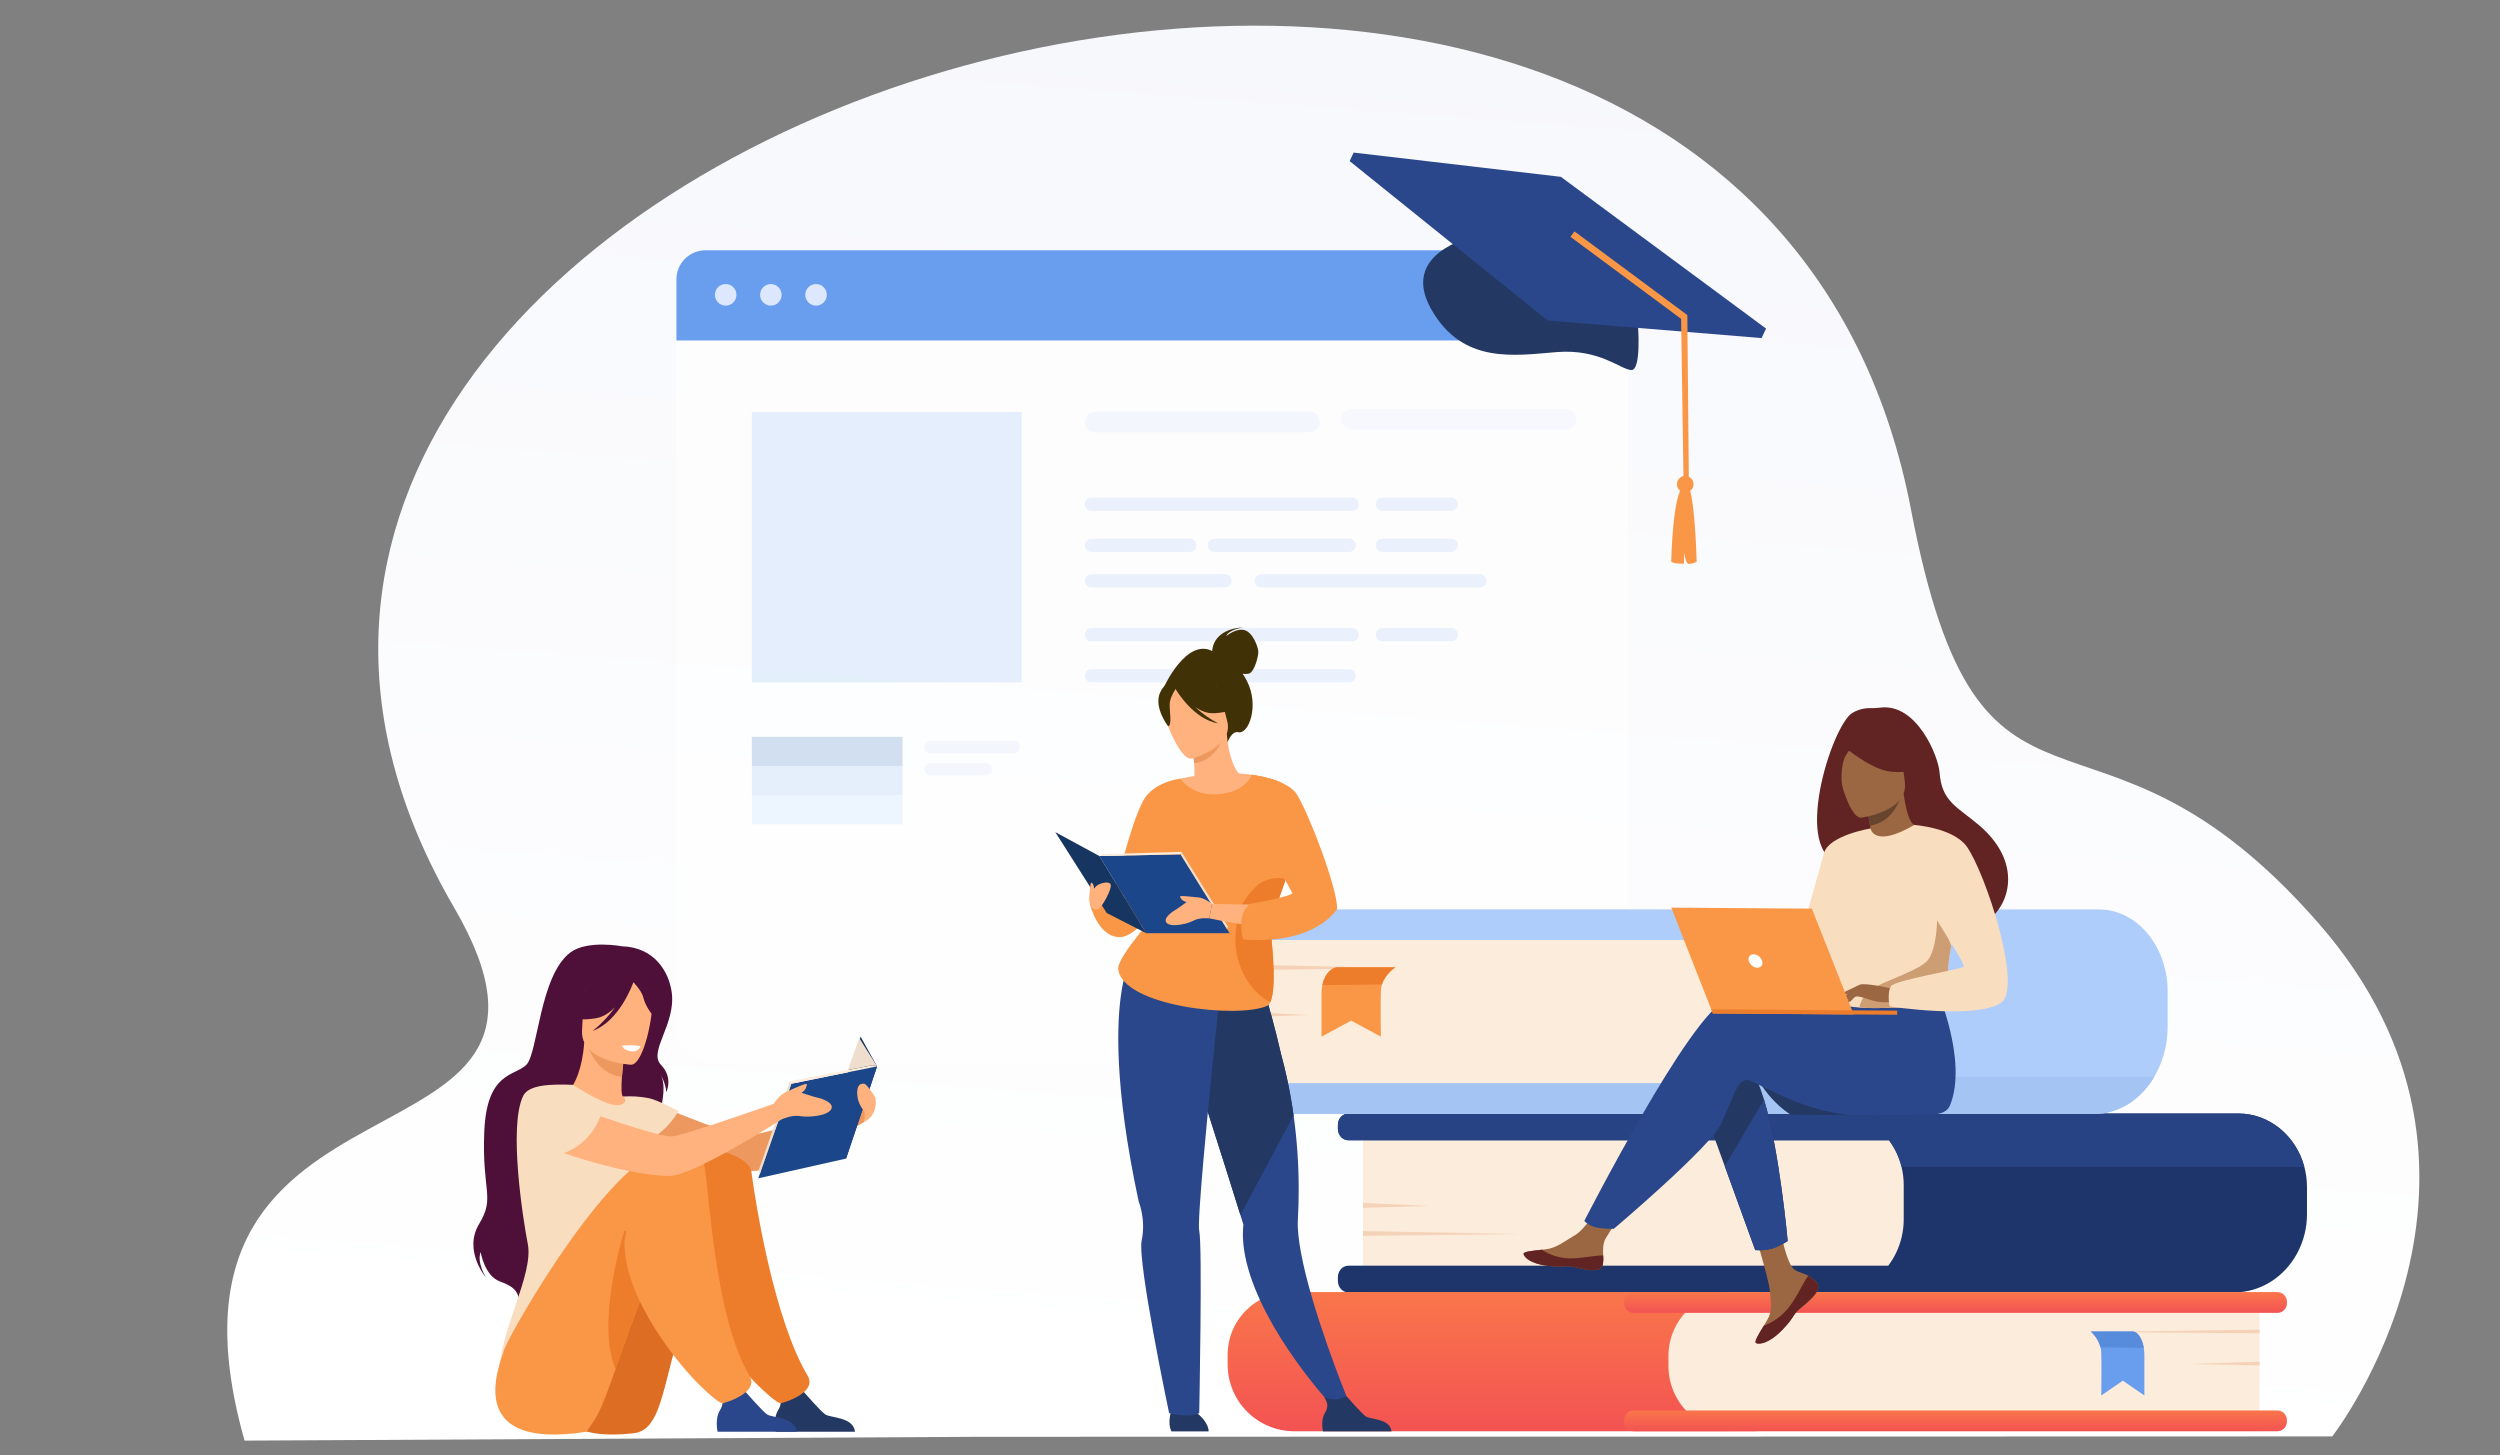 <svg xmlns="http://www.w3.org/2000/svg" width="682" height="397" viewBox="0 0 682 397" fill="none"><rect x="0" y="0" width="682" height="397" fill="#808080" stroke="none"/><g clip-path="url(#clip0_911_1766)"><path d="M66.716 393L267.108 391.958L320.523 391.942L338.22 391.936L391.738 391.92L636.237 391.853C636.237 391.853 692.162 320.01 632.424 251.776C570.488 181.029 540.372 238.645 521.334 139.061C473.411 -111.608 -0.387 34.287 123.887 247.596C168.633 324.401 35.806 283.579 66.716 393Z" fill="url(#paint0_linear_911_1766)"></path><path opacity="0.6" d="M195.142 68.277H433.576C436.391 68.277 439.091 69.397 441.081 71.391C443.072 73.386 444.19 76.09 444.19 78.91V279.396C444.19 282.216 443.072 284.92 441.082 286.915C439.091 288.909 436.392 290.029 433.577 290.029H195.142C192.327 290.029 189.627 288.909 187.637 286.915C185.646 284.92 184.528 282.216 184.528 279.396V78.91C184.528 76.09 185.646 73.385 187.637 71.391C189.627 69.397 192.327 68.277 195.142 68.277V68.277Z" fill="white"></path><path d="M192.452 68.277H436.266C438.368 68.277 440.383 69.113 441.869 70.602C443.355 72.091 444.19 74.11 444.19 76.215V92.883H184.528V76.215C184.528 74.11 185.363 72.091 186.849 70.602C188.335 69.113 190.35 68.277 192.452 68.277V68.277Z" fill="#699DEE"></path><path d="M195.029 80.432C195.029 79.85 195.201 79.282 195.524 78.798C195.847 78.314 196.305 77.937 196.842 77.715C197.378 77.492 197.969 77.434 198.538 77.547C199.108 77.661 199.631 77.941 200.042 78.352C200.452 78.764 200.732 79.288 200.845 79.859C200.959 80.429 200.9 81.021 200.678 81.558C200.456 82.096 200.08 82.555 199.597 82.878C199.114 83.202 198.546 83.374 197.965 83.374C197.58 83.374 197.198 83.298 196.842 83.15C196.485 83.002 196.162 82.786 195.889 82.513C195.616 82.239 195.4 81.915 195.252 81.558C195.105 81.201 195.029 80.819 195.029 80.432Z" fill="#DDE7FE"></path><path d="M207.354 80.432C207.354 79.85 207.526 79.282 207.849 78.798C208.171 78.314 208.63 77.937 209.167 77.715C209.703 77.492 210.294 77.434 210.863 77.547C211.433 77.661 211.956 77.941 212.367 78.352C212.777 78.764 213.057 79.288 213.17 79.859C213.283 80.429 213.225 81.021 213.003 81.558C212.781 82.096 212.405 82.555 211.922 82.878C211.439 83.202 210.871 83.374 210.29 83.374C209.512 83.374 208.765 83.064 208.214 82.513C207.663 81.961 207.354 81.213 207.354 80.432Z" fill="#DDE7FE"></path><path d="M219.679 80.432C219.679 79.85 219.851 79.282 220.174 78.798C220.497 78.314 220.955 77.937 221.492 77.715C222.028 77.492 222.619 77.434 223.188 77.547C223.758 77.661 224.281 77.941 224.692 78.352C225.102 78.764 225.382 79.288 225.495 79.859C225.609 80.429 225.55 81.021 225.328 81.558C225.106 82.096 224.73 82.555 224.247 82.878C223.764 83.202 223.196 83.374 222.615 83.374C222.23 83.374 221.848 83.298 221.492 83.15C221.135 83.002 220.812 82.786 220.539 82.513C220.266 82.239 220.05 81.915 219.902 81.558C219.755 81.201 219.679 80.819 219.679 80.432Z" fill="#DDE7FE"></path><path opacity="0.5" d="M278.712 112.408H205.106V186.148H278.712V112.408Z" fill="#CDE0FB"></path><path opacity="0.5" d="M357.273 117.905H298.726C297.988 117.905 297.28 117.611 296.759 117.088C296.237 116.566 295.944 115.857 295.944 115.118C295.944 114.379 296.237 113.67 296.759 113.147C297.28 112.625 297.988 112.331 298.726 112.331H357.273C358.011 112.331 358.718 112.625 359.24 113.147C359.761 113.67 360.054 114.379 360.055 115.118C360.055 115.857 359.761 116.566 359.24 117.088C358.718 117.611 358.011 117.905 357.273 117.905Z" fill="#EAF0FD"></path><path opacity="0.5" d="M427.285 117.167H368.738C368 117.167 367.292 116.874 366.771 116.351C366.249 115.828 365.956 115.119 365.956 114.38C365.956 113.641 366.249 112.932 366.771 112.41C367.292 111.887 368 111.594 368.738 111.594H427.285C428.023 111.594 428.73 111.887 429.252 112.41C429.773 112.932 430.066 113.641 430.066 114.38C430.066 115.119 429.773 115.828 429.252 116.351C428.73 116.873 428.023 117.167 427.285 117.167Z" fill="#7C9AF2" fill-opacity="0.1"></path><g opacity="0.3"><path d="M368.862 139.358H297.747C297.269 139.358 296.81 139.168 296.472 138.829C296.134 138.49 295.944 138.031 295.944 137.551C295.944 137.072 296.134 136.613 296.472 136.274C296.81 135.936 297.269 135.745 297.747 135.745H368.862C369.099 135.745 369.333 135.792 369.552 135.883C369.771 135.974 369.97 136.107 370.137 136.274C370.305 136.442 370.437 136.641 370.528 136.86C370.619 137.079 370.665 137.314 370.665 137.551C370.665 138.031 370.475 138.49 370.137 138.829C369.799 139.168 369.34 139.358 368.862 139.358Z" fill="#BDD1F9"></path><path d="M395.897 139.358H377.125C376.646 139.358 376.188 139.168 375.85 138.829C375.511 138.49 375.321 138.031 375.321 137.551C375.322 137.072 375.512 136.613 375.85 136.274C376.188 135.936 376.646 135.745 377.125 135.745H395.897C396.134 135.745 396.368 135.792 396.587 135.883C396.806 135.974 397.005 136.107 397.172 136.274C397.339 136.442 397.472 136.641 397.563 136.86C397.653 137.079 397.7 137.314 397.7 137.551C397.7 137.789 397.653 138.024 397.563 138.243C397.472 138.462 397.339 138.661 397.172 138.829C397.005 138.996 396.806 139.129 396.587 139.22C396.368 139.311 396.134 139.358 395.897 139.358Z" fill="#BDD1F9"></path><path d="M324.58 150.56H297.747C297.269 150.56 296.81 150.37 296.472 150.031C296.134 149.692 295.944 149.233 295.944 148.754C295.944 148.275 296.134 147.815 296.472 147.477C296.81 147.138 297.269 146.948 297.747 146.948H324.58C324.816 146.948 325.051 146.994 325.269 147.085C325.488 147.176 325.687 147.309 325.854 147.477C326.022 147.644 326.155 147.844 326.245 148.063C326.336 148.282 326.383 148.517 326.383 148.754C326.383 149.233 326.193 149.692 325.854 150.031C325.516 150.37 325.058 150.56 324.58 150.56Z" fill="#BDD1F9"></path><path d="M368.041 150.56H331.273C330.795 150.56 330.336 150.37 329.998 150.031C329.66 149.692 329.47 149.233 329.47 148.754C329.47 148.517 329.517 148.282 329.607 148.063C329.698 147.844 329.831 147.644 329.998 147.477C330.166 147.309 330.364 147.176 330.583 147.085C330.802 146.994 331.036 146.948 331.273 146.948H368.041C368.519 146.948 368.977 147.138 369.315 147.477C369.653 147.815 369.843 148.275 369.843 148.754C369.843 148.991 369.797 149.226 369.706 149.445C369.616 149.664 369.483 149.863 369.315 150.031C369.148 150.199 368.949 150.332 368.731 150.423C368.512 150.514 368.277 150.56 368.041 150.56Z" fill="#BDD1F9"></path><path d="M395.897 150.56H377.125C376.646 150.56 376.188 150.37 375.85 150.031C375.511 149.692 375.321 149.233 375.321 148.754C375.322 148.275 375.512 147.815 375.85 147.477C376.188 147.138 376.646 146.948 377.125 146.948H395.897C396.134 146.948 396.368 146.994 396.587 147.085C396.806 147.176 397.005 147.309 397.172 147.477C397.339 147.644 397.472 147.844 397.563 148.063C397.653 148.282 397.7 148.517 397.7 148.754C397.7 148.991 397.653 149.226 397.563 149.445C397.472 149.664 397.339 149.863 397.172 150.031C397.005 150.199 396.806 150.332 396.587 150.423C396.368 150.513 396.134 150.56 395.897 150.56Z" fill="#BDD1F9"></path><path d="M334.156 160.246H297.747C297.269 160.246 296.81 160.055 296.472 159.716C296.134 159.378 295.944 158.918 295.944 158.439C295.944 157.96 296.134 157.501 296.472 157.162C296.81 156.823 297.269 156.633 297.747 156.633H334.156C334.634 156.633 335.093 156.823 335.431 157.162C335.769 157.501 335.959 157.96 335.959 158.439C335.959 158.676 335.912 158.911 335.822 159.13C335.731 159.35 335.598 159.549 335.431 159.716C335.263 159.884 335.065 160.017 334.846 160.108C334.627 160.199 334.393 160.246 334.156 160.246Z" fill="#BDD1F9"></path><path d="M403.682 160.246H344.134C343.656 160.246 343.197 160.055 342.859 159.716C342.521 159.378 342.331 158.918 342.331 158.439C342.331 158.202 342.377 157.967 342.468 157.748C342.559 157.529 342.692 157.33 342.859 157.162C343.026 156.994 343.225 156.861 343.444 156.77C343.663 156.68 343.897 156.633 344.134 156.633H403.682C403.919 156.633 404.153 156.68 404.372 156.771C404.591 156.861 404.789 156.994 404.957 157.162C405.124 157.33 405.257 157.529 405.348 157.748C405.438 157.967 405.485 158.202 405.485 158.439C405.485 158.676 405.438 158.911 405.348 159.13C405.257 159.35 405.124 159.549 404.957 159.716C404.789 159.884 404.591 160.017 404.372 160.108C404.153 160.199 403.919 160.246 403.682 160.246Z" fill="#BDD1F9"></path></g><g opacity="0.3"><path d="M368.862 174.945H297.747C297.269 174.945 296.81 174.755 296.472 174.416C296.134 174.078 295.944 173.618 295.944 173.139C295.944 172.66 296.134 172.201 296.472 171.862C296.81 171.523 297.269 171.333 297.747 171.333H368.862C369.34 171.333 369.799 171.523 370.137 171.862C370.475 172.201 370.665 172.66 370.665 173.139C370.665 173.376 370.619 173.611 370.528 173.83C370.437 174.05 370.305 174.249 370.137 174.416C369.97 174.584 369.771 174.717 369.552 174.808C369.333 174.899 369.099 174.945 368.862 174.945Z" fill="#BDD1F9"></path><path d="M395.897 174.945H377.125C376.646 174.945 376.188 174.755 375.85 174.416C375.512 174.078 375.322 173.618 375.321 173.139C375.321 172.66 375.511 172.201 375.85 171.862C376.188 171.523 376.646 171.333 377.125 171.333H395.897C396.134 171.333 396.368 171.38 396.587 171.47C396.806 171.561 397.005 171.694 397.172 171.862C397.339 172.03 397.472 172.229 397.563 172.448C397.653 172.667 397.7 172.902 397.7 173.139C397.7 173.376 397.653 173.611 397.563 173.83C397.472 174.05 397.339 174.249 397.172 174.416C397.005 174.584 396.806 174.717 396.587 174.808C396.368 174.899 396.134 174.945 395.897 174.945Z" fill="#BDD1F9"></path><path d="M324.58 186.148H297.747C297.269 186.148 296.81 185.957 296.472 185.619C296.134 185.28 295.944 184.821 295.944 184.342C295.944 183.863 296.134 183.403 296.472 183.064C296.81 182.726 297.269 182.535 297.747 182.535H324.58C325.058 182.535 325.516 182.726 325.854 183.064C326.193 183.403 326.383 183.863 326.383 184.342C326.383 184.579 326.336 184.814 326.245 185.033C326.155 185.252 326.022 185.451 325.854 185.619C325.687 185.787 325.488 185.92 325.269 186.01C325.051 186.101 324.816 186.148 324.58 186.148Z" fill="#BDD1F9"></path><path d="M368.041 186.148H331.273C331.036 186.148 330.802 186.101 330.583 186.01C330.364 185.92 330.166 185.787 329.998 185.619C329.831 185.451 329.698 185.252 329.607 185.033C329.517 184.814 329.47 184.579 329.47 184.342C329.47 183.863 329.66 183.403 329.998 183.064C330.336 182.726 330.795 182.535 331.273 182.535H368.041C368.277 182.535 368.512 182.582 368.731 182.673C368.949 182.764 369.148 182.897 369.315 183.064C369.483 183.232 369.616 183.431 369.706 183.65C369.797 183.87 369.843 184.104 369.843 184.342C369.843 184.821 369.653 185.28 369.315 185.619C368.977 185.957 368.519 186.148 368.041 186.148Z" fill="#BDD1F9"></path></g><path d="M246.223 201.001H205.106V208.954H246.223V201.001Z" fill="#D1DFF1"></path><path d="M246.223 208.954H205.106V216.906H246.223V208.954Z" fill="#E5EFFC"></path><path d="M246.223 216.906H205.106V224.858H246.223V216.906Z" fill="#EDF5FF"></path><path d="M276.518 205.503H253.895C253.44 205.503 253.004 205.323 252.683 205C252.362 204.678 252.181 204.242 252.181 203.786C252.181 203.561 252.225 203.337 252.311 203.129C252.398 202.921 252.524 202.731 252.683 202.572C252.842 202.412 253.031 202.286 253.239 202.2C253.447 202.113 253.67 202.069 253.895 202.069H276.518C276.743 202.069 276.966 202.113 277.174 202.2C277.382 202.286 277.571 202.412 277.73 202.572C277.889 202.731 278.016 202.921 278.102 203.129C278.188 203.337 278.232 203.561 278.232 203.786C278.232 204.242 278.052 204.678 277.73 205C277.409 205.323 276.973 205.503 276.518 205.503Z" fill="#F3F7FD"></path><path d="M268.896 211.557H253.895C253.44 211.557 253.004 211.376 252.683 211.054C252.362 210.732 252.181 210.295 252.181 209.839C252.181 209.614 252.225 209.39 252.311 209.182C252.398 208.974 252.524 208.784 252.683 208.625C252.842 208.466 253.031 208.339 253.239 208.253C253.447 208.167 253.67 208.122 253.895 208.122H268.896C269.351 208.122 269.787 208.303 270.109 208.625C270.43 208.947 270.611 209.384 270.611 209.839C270.611 210.295 270.43 210.732 270.109 211.054C269.787 211.376 269.351 211.557 268.896 211.557Z" fill="#F3F7FD"></path><path d="M446.812 88.359C446.812 88.359 447.882 101.145 444.974 100.952C442.067 100.759 436.325 95.13 424.74 96.045C413.154 96.96 398.979 99.5 390.41 84.309C381.842 69.119 401.369 64.747 401.369 64.747L446.812 88.36V88.359Z" fill="#233862"></path><path d="M422.184 87.423L480.562 92.232L481.776 89.63L425.807 48.241L369.271 41.624L368.185 43.952L422.184 87.423Z" fill="#2B478B"></path><path d="M461.913 131.468C461.79 131.037 461.542 130.652 461.2 130.362C460.859 130.072 460.439 129.89 459.994 129.839C459.55 129.788 459.1 129.87 458.702 130.075C458.304 130.28 457.975 130.599 457.758 130.991C457.541 131.383 457.445 131.831 457.481 132.278C457.518 132.725 457.686 133.151 457.965 133.502C458.243 133.853 458.619 134.114 459.046 134.251C459.472 134.388 459.929 134.395 460.359 134.272C460.936 134.106 461.424 133.718 461.715 133.192C462.007 132.666 462.078 132.046 461.913 131.468Z" fill="#F99746"></path><path d="M459.966 132.097C462.308 131.915 462.855 153.259 462.855 153.259C462.855 153.259 461.328 153.978 460.578 153.809C459.827 153.64 459.444 150.757 459.444 150.757L459.372 153.779C459.372 153.779 456.803 153.868 455.913 153.243C455.913 153.243 456.262 132.387 459.966 132.097H459.966Z" fill="#F99746"></path><path d="M460.729 132.578L460.306 85.946L460.004 85.72L429.511 63.122L428.416 64.607L458.606 86.98L459.287 132.497L460.729 132.578Z" fill="#F99746"></path><path d="M371.823 303.765H500.499C505.493 303.765 510.283 305.753 513.815 309.291C517.346 312.829 519.33 317.627 519.33 322.631V333.287C519.33 338.404 517.301 343.311 513.69 346.93C510.078 350.548 505.179 352.581 500.072 352.581H371.823V303.765Z" fill="#FCECDB"></path><path d="M629.346 323.849V331.193C629.359 334.949 628.429 338.649 626.641 341.951C623.186 348.307 616.758 352.579 609.4 352.579H367.872C366.274 352.579 364.979 351.191 364.979 349.48V348.38C364.979 346.67 366.274 345.28 367.872 345.28H515.106C515.9 344.24 516.592 343.125 517.172 341.951C518.601 339.049 519.339 335.854 519.33 332.618V323.283C519.332 321.609 519.132 319.941 518.734 318.315C518.095 315.693 516.934 313.227 515.32 311.066H367.872C366.274 311.066 364.979 309.678 364.979 307.964V306.867C364.979 305.153 366.274 303.764 367.872 303.764H610.616C619.17 303.764 626.385 309.913 628.624 318.315C629.105 320.12 629.348 321.981 629.346 323.849Z" fill="#1E356B"></path><path d="M628.624 318.315H518.734C518.095 315.694 516.934 313.228 515.32 311.067H367.872C366.274 311.067 364.979 309.678 364.979 307.964V306.868C364.979 305.154 366.274 303.765 367.872 303.765H610.616C619.17 303.765 626.385 309.914 628.624 318.315Z" fill="#284383"></path><path d="M371.823 328.173L389.706 328.993L371.823 329.488V328.173Z" fill="#F4D2B8"></path><path d="M371.823 335.832L414.369 336.652L371.823 337.147V335.832Z" fill="#F4D2B8"></path><path d="M478.979 390.448H353.083C348.259 390.448 343.633 388.528 340.222 385.111C336.811 381.694 334.895 377.06 334.895 372.227V369.588C334.895 367.341 335.337 365.116 336.195 363.04C337.053 360.964 338.311 359.078 339.897 357.489C341.483 355.901 343.366 354.64 345.438 353.78C347.51 352.921 349.731 352.478 351.974 352.478H478.979V390.448Z" fill="url(#paint1_linear_911_1766)"></path><path d="M616.399 390.448H472.914C468.204 390.448 463.687 388.574 460.357 385.237C457.027 381.901 455.156 377.376 455.156 372.658V369.874C455.156 365.26 456.985 360.836 460.242 357.573C463.498 354.311 467.915 352.478 472.52 352.478H616.399V390.448Z" fill="#FCECDB"></path><path d="M445.675 390.448H621.241C622.698 390.448 623.879 389.265 623.879 387.806V387.411C623.879 385.952 622.698 384.769 621.241 384.769H445.675C444.219 384.769 443.038 385.952 443.038 387.411V387.806C443.038 389.265 444.219 390.448 445.675 390.448Z" fill="url(#paint2_linear_911_1766)"></path><path d="M445.675 358.157H621.241C622.698 358.157 623.879 356.974 623.879 355.514V355.12C623.879 353.661 622.698 352.478 621.241 352.478H445.675C444.219 352.478 443.038 353.661 443.038 355.12V355.514C443.038 356.974 444.219 358.157 445.675 358.157Z" fill="url(#paint3_linear_911_1766)"></path><path d="M616.399 371.464L596.85 372.102L616.399 372.487V371.464Z" fill="#F4D2B8"></path><path d="M616.399 362.725L569.891 363.363L616.399 363.747V362.725Z" fill="#F4D2B8"></path><path d="M570.37 363.236C571.656 364.383 572.579 365.882 573.023 367.549C573.145 368.04 573.214 368.543 573.229 369.049C573.34 372.612 573.229 380.676 573.229 380.676L579.114 376.644L584.983 380.676V369.747C584.983 367.681 584.479 365.67 583.544 364.354C583.091 363.716 582.541 363.236 581.919 363.236H570.37Z" fill="#699DEE"></path><path d="M570.37 363.236C571.656 364.383 572.579 365.882 573.023 367.549L584.815 367.709C584.815 367.709 584.352 363.869 581.919 363.236H570.37Z" fill="#568CDB"></path><path d="M339.463 248.081H463.825C466.44 248.081 469.029 248.597 471.444 249.599C473.86 250.602 476.055 252.071 477.903 253.923C479.752 255.775 481.219 257.974 482.219 260.394C483.22 262.814 483.735 265.408 483.735 268.027V283.469C483.735 286.148 483.208 288.8 482.185 291.275C481.162 293.75 479.662 295.999 477.771 297.893C475.881 299.787 473.636 301.29 471.166 302.315C468.695 303.34 466.048 303.867 463.374 303.867H339.463V248.081Z" fill="#FCECDB"></path><path d="M483.806 269.727V281.733C483.775 286.861 481.403 291.31 477.917 293.688C476.21 294.873 474.185 295.513 472.108 295.523H335.666C334.067 295.523 332.77 297.074 332.77 298.988V300.404C332.77 302.317 334.067 303.869 335.666 303.869H571.375C578.139 303.869 584.115 299.846 587.725 293.689C590.124 289.523 591.372 284.792 591.339 279.983V270.51C591.35 267.169 590.718 263.858 589.477 260.757C586.445 253.256 580.026 248.083 572.594 248.083H335.666C334.067 248.083 332.77 249.632 332.77 251.545V252.961C332.77 254.874 334.067 256.426 335.666 256.426H472.527C475.797 256.426 478.758 258.092 480.826 260.757C482.774 263.339 483.821 266.491 483.806 269.727Z" fill="#AFCDFB"></path><path d="M332.77 298.987V300.404C332.77 302.317 334.067 303.869 335.666 303.869H571.375C578.139 303.869 584.115 299.846 587.725 293.688H477.918C476.211 294.873 474.186 295.513 472.11 295.523H335.666C334.067 295.523 332.77 297.074 332.77 298.987Z" fill="#A4C4F4"></path><path d="M339.463 275.974L356.954 276.912L339.463 277.477V275.974Z" fill="#F4D2B8"></path><path d="M339.463 263.136L381.075 264.074L339.463 264.638V263.136Z" fill="#F4D2B8"></path><path d="M380.647 263.887C380.647 263.887 377.901 265.656 376.991 268.564C376.824 269.091 376.728 269.638 376.706 270.19C376.555 274.054 376.706 282.797 376.706 282.797L368.598 278.426L360.511 282.797V270.947C360.511 268.706 361.205 266.527 362.494 265.099C363.118 264.408 363.876 263.887 364.733 263.887L380.647 263.887Z" fill="#F99746"></path><path d="M380.647 263.887C380.647 263.887 377.901 265.656 376.991 268.564L360.743 268.737C360.743 268.737 361.38 264.573 364.733 263.887H380.647Z" fill="#ED7D2B"></path><path d="M173.524 298.933C173.524 298.933 198.923 310.019 203.534 309.818C208.144 309.616 236.554 301.148 236.554 301.148L235.831 306.045C235.831 306.045 213.906 318.677 206.241 319.393C198.694 320.099 172.891 312.608 170.399 311.026C167.908 309.445 166.284 300.534 173.524 298.933Z" fill="#ED985F"></path><path d="M169.707 258.15C169.707 258.15 160.337 256.367 155.671 259.781C147.217 265.966 146.763 287.287 143.595 290.464C140.427 293.64 132.789 292.285 132.11 308.72C131.43 325.156 135.15 326.529 130.719 333.865C126.288 341.202 132.594 348.545 132.594 348.545C132.594 348.545 130.011 344.495 131.118 341.571C131.118 341.571 132.193 348.022 136.284 349.534C140.374 351.046 140.98 352.155 141.633 354.373C141.633 354.373 176.534 336.456 176.573 323.749C176.611 311.041 183.441 298.453 180.087 292.946C180.087 292.946 181.581 295.302 181.764 297.923C181.764 297.923 183.776 294.06 180.288 290.464C176.8 286.867 184.38 279.425 183.259 270.806C182.487 264.89 178.342 258.408 169.707 258.15Z" fill="#4E1039"></path><path d="M176.61 311.041C174.379 312.591 171.582 313.87 168.071 314.681C154.909 317.728 149.864 306.583 147.97 298.933C149.345 298.17 150.864 297.703 152.429 297.561C153.381 297.448 154.38 297.373 155.21 297.332C156.688 296.198 158.89 291.558 159.378 284.35L159.997 284.516L170.37 287.361C170.37 287.361 169.895 290.664 169.662 293.787C169.482 296.23 169.454 298.565 169.916 299.136C170.725 299.312 171.211 299.427 171.211 299.427C171.212 299.431 171.214 299.434 171.216 299.437C173.38 303.123 175.186 307.009 176.61 311.041Z" fill="#FFB27D"></path><path d="M170.371 287.363C170.371 287.363 169.894 290.663 169.663 293.788C163.786 293.199 161.059 287.593 159.997 284.519L170.371 287.363Z" fill="#ED985F"></path><path d="M172.126 290.463C172.126 290.463 158.176 289.692 158.789 280.997C159.402 272.301 158.015 266.346 166.948 266.471C175.88 266.597 177.374 270.036 177.875 272.989C178.375 275.941 175.77 290.44 172.126 290.463Z" fill="#FFB27D"></path><path d="M177.806 268.123C175.839 265.354 174.17 265.811 173.203 266.531C165.887 261.79 160.536 267.638 160.536 267.638C159.157 273.81 154.411 277.061 154.411 277.061C154.411 277.061 156.838 278.815 162.8 277.727C164.622 277.395 166.31 276.237 167.777 274.79C166.051 277.205 164.004 279.373 161.693 281.233C168.918 278.497 172.423 268.955 172.778 267.944C173.573 268.771 175.131 270.554 175.525 272.22C176.061 274.484 178.374 278.023 179.711 277.963C179.711 277.964 180.756 272.278 177.806 268.123Z" fill="#4E1039"></path><path d="M143.998 339.454C142.738 333.002 138.631 307.227 142.738 298.933C144.214 295.953 150.002 295.684 156.353 295.946C158.329 297.224 165.859 302.053 168.952 301.451C168.985 301.444 169.045 301.43 169.125 301.41C170.582 301.045 171.131 300.02 169.917 299.136C172.276 298.979 174.646 299.124 176.968 299.569C179.174 299.985 185.125 303.07 185.125 303.07C185.125 303.07 182.128 308.494 177.71 310.366C178.461 317.1 177.344 320.07 170.371 335.623C164.479 348.77 171.166 360.606 171.166 360.606C171.166 360.606 136.48 388.545 136.287 374.32C136.141 363.61 145.607 347.699 143.998 339.454Z" fill="#F9DDBF"></path><path d="M172.885 390.987C173.817 390.882 174.715 390.574 175.517 390.085C176.318 389.597 177.003 388.939 177.525 388.158C177.692 387.906 177.871 387.636 178.061 387.348C182.009 381.361 183.545 363.023 192.427 343.487C194.59 338.732 202.355 337.876 204.472 332.499C204.472 332.499 209.683 315.073 194.498 314.559C179.312 314.045 153.826 363.046 153.424 368.185C153.034 373.163 143.384 394.32 172.885 390.987Z" fill="#DD6D22"></path><path d="M233.241 390.585H211.627C211.627 390.585 210.819 387.131 212.238 384.781C213.494 382.702 213.013 381.516 212.083 379.797C213.23 380.295 214.474 380.529 215.723 380.484C216.8 380.422 217.939 379.932 218.938 379.351C219.869 380.414 223.851 384.936 225.096 385.833C226.508 386.849 232.806 386.487 233.241 390.585Z" fill="#233862"></path><path d="M204.965 319.595C206.267 329.37 211.349 360.223 220.314 375.276C223.205 380.129 213.032 382.85 212.976 382.835C211.611 382.478 209.339 380.298 208.291 379.352C201.012 372.781 186.237 354.172 186.237 339.253C186.237 331.979 186.109 318.087 191.389 314.556C194.641 312.379 204.447 315.713 204.965 319.595Z" fill="#ED7D2B"></path><path d="M159.996 390.585C159.996 390.585 160.797 389.468 162.194 387.348C163.856 384.825 165.695 379.863 167.927 373.499C170.272 366.82 173.053 358.602 176.529 350.052C177.602 347.413 178.741 344.742 179.952 342.075C182.115 337.319 188.066 337.976 190.183 332.599C190.183 332.599 198.444 313.961 183.258 313.446C168.073 312.932 139.216 363.306 137.558 368.185C135.743 373.526 126.886 395.702 159.996 390.585Z" fill="#F99746"></path><path d="M217.375 390.585H195.761C195.761 390.585 194.953 387.131 196.372 384.781C197.628 382.702 197.146 381.516 196.217 379.797C197.364 380.295 198.608 380.529 199.857 380.484C200.934 380.422 202.072 379.932 203.071 379.351C204.003 380.414 207.985 384.936 209.23 385.833C210.64 386.849 216.94 386.487 217.375 390.585Z" fill="#2B478B"></path><path d="M167.927 373.499C170.271 366.82 173.053 358.602 176.529 350.052C175.621 343.575 173.663 337.908 170.371 335.623C170.37 335.623 162.383 360.413 167.927 373.499Z" fill="#ED7D2B"></path><path d="M192.348 318.903C193.649 328.678 195.482 360.223 204.448 375.275C207.338 380.128 197.165 382.849 197.109 382.834C195.745 382.476 193.472 380.297 192.424 379.351C185.146 372.78 170.37 354.171 170.37 339.252C170.37 331.978 178.891 318.668 184.171 315.138C187.424 312.962 191.831 315.02 192.348 318.903Z" fill="#F99746"></path><path d="M174.737 285.463C174.737 285.463 173.418 284.941 169.707 285.241C169.707 285.241 169.905 286.691 172.641 286.834C174.192 286.916 174.737 285.463 174.737 285.463Z" fill="white"></path><path d="M239.265 290.906L234.783 282.807L225.09 309.906L230.809 316.056L239.265 290.906Z" fill="#163560"></path><path d="M215.867 295.65L206.856 321.439L230.809 316.056L239.265 290.906L215.867 295.65Z" fill="#1C468A"></path><path d="M207.334 320.139L206.914 319.403L215.441 294.998L215.867 295.65L207.334 320.139Z" fill="#EFDECE"></path><path d="M215.441 294.998L238.15 290.57L239.265 290.906L215.867 295.65L215.441 294.998Z" fill="#FCECDB"></path><path d="M239.265 290.906L234.42 283.199L231.33 291.899L238.149 290.569L239.265 290.906Z" fill="#EFDECE"></path><path d="M222.783 299.384C222.004 299.234 220.333 298.603 218.641 298.137C219.147 297.744 219.709 297.261 219.865 296.766C220.167 295.811 220.368 295.504 219.362 295.806C218.356 296.108 214.835 297.726 214.835 297.726L214.844 297.731C212.844 298.316 211.001 301.148 211.001 301.148C211.001 301.148 186.238 309.869 183.257 310.019C178.648 310.251 147.971 298.933 147.971 298.933C140.731 300.534 142.355 309.445 144.846 311.027C147.337 312.609 169.412 320.654 182.495 320.805C189.121 320.882 213.224 305.362 213.224 305.362C213.224 305.362 216.042 304.072 218.255 304.475C220.469 304.878 225.601 304.475 226.707 302.661C227.814 300.846 224.091 299.636 222.783 299.384Z" fill="#FFB27D"></path><path d="M163.776 304.515C163.776 304.515 161.032 313.216 151.609 315.196C151.609 315.196 136.048 310.394 143.796 299.773C143.796 299.773 151.457 294.071 163.776 304.515Z" fill="#F9DDBF"></path><path d="M238.863 300.039L238.861 300.041C238.869 299.803 238.841 299.564 238.779 299.334C238.779 299.334 236.559 295.817 235.832 295.673C233.618 295.235 233.618 298.155 234.087 300.039C234.421 301.259 235.051 302.376 235.92 303.292L235.832 306.044C239.572 303.985 238.863 300.039 238.863 300.039Z" fill="#FFB27D"></path><path d="M479.343 294.08C483.413 301.294 488.577 304.104 488.577 304.104L510.14 304.257C510.14 304.257 476.238 288.576 479.343 294.08Z" fill="#233862"></path><path d="M495.513 349.792C495.769 350.078 495.937 350.431 495.997 350.811C496.058 351.19 496.008 351.579 495.853 351.93C495.853 351.934 495.851 351.938 495.847 351.941C495.323 353.362 493.613 354.939 491.628 356.513C491.375 356.715 491.149 356.899 490.952 357.069C490.9 357.114 490.849 357.158 490.8 357.202C490.76 357.237 490.722 357.274 490.683 357.307C488.831 358.993 489.521 359.387 486.19 362.813C482.392 366.716 479.796 366.769 479.06 366.406C478.437 366.095 479.721 364.021 481.144 361.688C481.213 361.576 481.28 361.461 481.351 361.348C481.54 361.037 481.728 360.723 481.917 360.411C483.585 357.603 483.171 356.277 482.81 352.079C482.517 348.667 477.649 332.992 477.649 332.992L484.883 331.796C484.883 331.796 486.971 344.265 489.355 346.2C490.63 347.231 492.065 347.254 493.291 348.021C493.378 348.075 493.463 348.129 493.547 348.185C494.271 348.63 494.932 349.17 495.513 349.792Z" fill="#9B6642"></path><path d="M495.513 349.792C495.769 350.078 495.937 350.431 495.997 350.811C496.058 351.19 496.008 351.579 495.853 351.93C495.853 351.934 495.851 351.938 495.847 351.941C495.208 353.359 493.54 354.929 491.621 356.498C491.371 356.704 491.149 356.893 490.952 357.069C490.9 357.114 490.849 357.158 490.8 357.203C490.76 357.237 490.722 357.274 490.683 357.307C488.831 358.993 489.521 359.388 486.19 362.813C482.392 366.716 479.796 366.769 479.06 366.406C478.437 366.095 479.721 364.021 481.144 361.688C483.788 360.675 486.119 358.98 487.899 356.775C490.19 353.888 491.73 350.17 493.291 348.021C493.378 348.074 493.463 348.129 493.547 348.185C494.271 348.63 494.932 349.17 495.513 349.792Z" fill="#622323"></path><path d="M437.285 344.859C436.824 347.09 433.647 346.695 430.102 345.801C426.557 344.906 427.394 345.946 422.343 345.349C417.292 344.752 415.774 342.854 415.625 342.1C415.492 341.431 417.991 341.213 420.673 340.923C421.01 340.887 421.348 340.848 421.687 340.808C424.715 340.45 426.944 338.51 429.702 336.924C432.315 335.421 436.242 329.251 436.242 329.251L443.171 329.851C443.171 329.851 439.494 335.36 438.07 337.757C437.232 339.167 437.263 341.039 437.356 342.485C437.438 343.276 437.415 344.074 437.285 344.859Z" fill="#9B6642"></path><path d="M430.102 345.801C426.556 344.906 427.393 345.946 422.342 345.349C417.292 344.752 415.773 342.854 415.625 342.1C415.492 341.431 417.991 341.213 420.672 340.923L420.697 340.974C422.852 342.382 425.349 343.179 427.92 343.28C431.349 343.388 434.988 342.429 437.356 342.484C437.439 343.275 437.415 344.074 437.286 344.859C436.824 347.09 433.646 346.695 430.102 345.801Z" fill="#622323"></path><path d="M464.164 300.64L470.522 318.155L478.822 341.026C480.332 341.149 481.851 341.021 483.319 340.646C485.347 340.074 487.681 338.557 487.681 338.557C487.681 338.557 485.504 314.048 481.221 299.958C480.123 296.341 478.885 293.413 477.508 291.761C470.771 283.669 464.164 300.64 464.164 300.64Z" fill="#233862"></path><path d="M470.949 272.942C475.204 271.6 487.3 273.447 499.447 275.918L502.024 271.728L528.311 269.859C528.311 269.859 536.845 289.181 532.014 301.419C531.304 303.218 529.571 303.967 527.208 303.988L527.205 303.991C527.205 303.991 511.525 304.264 506.447 304.228C493.381 304.136 478.859 295.035 476.974 294.643C473.89 294.003 472.611 300.182 469.477 306.658C466.343 313.134 440.242 335.228 440.242 335.228C440.242 335.228 436.255 335.24 434.611 334.609C432.845 333.931 432.203 333.062 432.203 333.062C432.203 333.062 461.353 275.968 470.949 272.942Z" fill="#2B478B"></path><path d="M502.433 235.482C511.753 240.708 530.657 251.541 530.757 251.473C530.757 251.473 537.714 254.156 541.69 251.551C548.317 247.209 551.938 235.422 539.946 225.172C533.966 220.06 529.7 218.796 529.108 210.697C528.787 206.303 522.896 191.767 512.931 193.037C512.1 193.156 511.26 193.205 510.42 193.185C508.647 193.117 506.891 193.558 505.359 194.456C499.701 197.777 488.422 233.385 502.433 235.482Z" fill="#622323"></path><path d="M510.306 231.144C510.265 231.171 514.898 232.792 518.013 231.436C520.944 230.163 523.191 225.363 523.148 225.36C521.819 225.29 520.368 224.115 519.298 216.469L518.731 216.669L509.192 220.032C509.192 220.032 509.859 223.096 510.285 226.011C510.642 228.458 510.828 230.802 510.306 231.144Z" fill="#9B6642"></path><path d="M509.192 220.032C509.192 220.032 509.598 222.179 510.163 225.247C515.635 224.3 517.941 219.624 518.731 216.669L509.192 220.032Z" fill="#66442E"></path><path d="M507.753 223.057C507.753 223.057 520.784 221.399 519.628 213.285C518.472 205.171 519.376 199.492 511.007 200.208C502.638 200.924 501.466 204.251 501.194 207.053C500.923 209.855 504.333 223.28 507.753 223.057Z" fill="#9B6642"></path><path d="M501.7 202.614C501.7 202.614 509.983 209.867 515.648 210.488C521.313 211.108 523.472 209.3 523.472 209.3C521.223 207.256 519.419 204.77 518.171 201.997C517.886 201.345 517.434 200.781 516.859 200.364C516.284 199.946 515.608 199.689 514.901 199.621C510.856 199.242 503.184 199.028 501.7 202.614Z" fill="#622323"></path><path d="M506.914 202.006C506.914 202.006 504.107 204.687 503.215 206.684C502.354 208.611 502.067 213.232 502.729 215.073C502.729 215.073 498.445 206.581 500.934 202.487C503.572 198.146 506.914 202.006 506.914 202.006Z" fill="#622323"></path><path d="M499.208 250.279C499.416 276.683 499.169 271.165 502.034 273.69C502.725 274.298 504.675 274.671 507.244 274.86C515.321 275.454 529.536 274.221 530.086 272.728C531.987 267.565 530.682 265.947 532.293 258.033C532.461 257.192 532.668 256.28 532.91 255.289C534.246 249.854 535.521 248.011 530.982 239.234C526.865 231.283 522.577 224.823 522.186 225.053C511.134 231.52 510.285 226.012 510.285 226.012C510.285 226.012 499.106 237.4 499.208 250.279Z" fill="#F9DDBF"></path><path d="M470.522 318.155L478.822 341.026C480.332 341.149 481.851 341.021 483.319 340.646C485.347 340.074 487.681 338.557 487.681 338.557C487.681 338.557 485.504 314.048 481.221 299.958L470.522 318.155Z" fill="#2B478B"></path><path d="M510.285 226.01C510.285 226.01 498.947 227.853 497.581 232.729C496.216 237.604 488.189 266.266 488.189 266.266C488.189 266.266 493.939 267.343 496.617 264.697C499.296 262.052 506.046 240.043 506.046 240.043L510.285 226.01Z" fill="#F9DDBF"></path><path d="M507.244 274.859C515.321 275.454 529.535 274.221 530.086 272.728C531.986 267.565 530.681 265.947 532.292 258.033L528.472 247.011C528.472 247.011 529.031 259.259 525.404 262.454C521.78 265.649 510.603 268.566 508.832 271.244C507.978 272.53 507.413 273.821 507.244 274.859Z" fill="#CD9D73"></path><path d="M516.539 269.776C516.539 269.776 508.58 267.941 507.288 268.64C505.996 269.34 502.835 271.899 502.435 272.794C502.035 273.688 505.304 272.132 506.365 271.855C507.052 271.675 508.854 272.317 509.746 272.622C513.5 273.905 515.81 273.275 515.81 273.275L516.539 269.776Z" fill="#9B6642"></path><path d="M522.193 225.047C522.193 225.047 532.892 225.783 536.562 230.987C541.727 238.313 551.856 269.448 545.895 273.55C539.184 278.168 515.49 274.555 515.49 274.555C515.49 274.555 514.727 270.854 515.838 269.074C516.949 267.294 534.815 264.532 535.644 263.712C536.473 262.893 525.462 247.549 525.479 245.074C525.496 242.599 522.193 225.047 522.193 225.047Z" fill="#F9DDBF"></path><path d="M506.886 270.861C506.886 270.861 505.201 273.007 504.651 273.261C504.374 273.409 504.061 273.474 503.748 273.448L504.888 271.427L506.886 270.861Z" fill="#9B6642"></path><path d="M507.287 268.64L502.414 270.969C502.414 270.969 502.618 271.309 503.217 271.286C503.815 271.263 505.327 270.721 505.327 270.721L507.287 268.64Z" fill="#9B6642"></path><path d="M505.69 276.746L467.273 276.474L455.92 247.602L494.277 247.873L505.69 276.746Z" fill="#F99746"></path><path d="M466.831 275.349L517.56 275.707L517.553 276.829L467.273 276.474L466.831 275.349Z" fill="#ED7D2B"></path><path d="M477.072 262.147C476.79 261.133 477.38 260.317 478.39 260.324C479.4 260.331 480.448 261.159 480.731 262.173C481.013 263.187 480.423 264.004 479.413 263.996C478.403 263.989 477.355 263.161 477.072 262.147Z" fill="white"></path><path d="M297.312 246.558C297.312 246.558 299.403 255.647 305.497 255.647C310.721 255.647 317.887 243.817 317.887 243.817L297.312 246.558Z" fill="#F99746"></path><path d="M367.282 380.795L363.366 383.493C363.366 383.493 344.535 363.384 339.988 344.109C339.178 340.667 338.85 337.273 339.197 334.053C339.197 334.053 338.922 333.18 338.441 331.636C338.419 331.57 338.398 331.499 338.377 331.43C338.166 330.753 337.914 329.956 337.634 329.054C336.721 326.141 335.466 322.155 334.037 317.617C330.746 307.175 323.218 283.623 320.002 273.827L343.121 265.447C343.121 265.447 345.747 271.446 349.52 287.752C350.101 289.88 350.684 292.233 351.227 294.797C351.844 297.702 352.419 300.877 352.898 304.308C353.795 310.777 354.258 317.299 354.284 323.831C354.297 326.748 354.225 329.773 354.052 332.895C353.926 335.184 354.265 338.234 354.902 341.704C357.816 357.568 367.282 380.795 367.282 380.795Z" fill="#2B478B"></path><path d="M379.598 390.486H360.907C360.907 390.486 360.209 387.499 361.436 385.466C362.522 383.667 362.106 382.644 361.301 381.156C362.294 381.586 363.369 381.789 364.449 381.75C365.381 381.697 366.366 381.273 367.229 380.771C368.033 381.689 371.478 385.601 372.554 386.375C373.776 387.255 379.222 386.942 379.598 390.486Z" fill="#233862"></path><path d="M352.898 304.309L338.377 331.43C338.166 330.753 337.914 329.956 337.634 329.054C336.721 326.141 335.466 322.155 334.037 317.617C330.746 307.175 323.218 283.623 320.002 273.827L343.121 265.447C343.121 265.447 345.747 271.446 349.52 287.752C350.101 289.88 350.684 292.233 351.227 294.797C351.844 297.702 352.419 300.878 352.898 304.309Z" fill="#233862"></path><path d="M319.626 384.624C319.626 384.624 318.332 387.804 319.55 390.486H329.717C329.717 390.486 329.928 388.067 326.239 385.264C323.444 383.14 319.626 384.624 319.626 384.624Z" fill="#233862"></path><path d="M330.69 177.589C330.696 177.082 330.956 171.614 339.247 171.129C339.247 171.129 335.179 171.715 334.517 173.529C334.517 173.529 337.242 171.242 339.522 171.901C341.802 172.56 343.226 176.5 343.271 177.806C343.315 179.112 342.16 183.353 340.732 183.746C340.161 183.877 339.57 183.892 338.993 183.79C339.419 184.422 339.807 185.079 340.156 185.756C343.63 192.486 340.633 200.412 337.812 199.745C336.003 199.317 334.903 202.458 334.903 202.458L317.504 187.469C317.504 187.469 323.599 174.016 330.69 177.589Z" fill="#413107"></path><path d="M319.753 223.135C321.682 224.475 324.101 225.581 327.137 226.283C338.519 228.917 342.881 219.28 344.519 212.664C343.33 212.004 342.016 211.6 340.662 211.477C339.839 211.38 338.974 211.316 338.258 211.28C336.979 210.3 335.075 206.286 334.654 200.054L334.118 200.198L325.148 202.657C325.148 202.657 325.559 205.514 325.76 208.214C325.916 210.327 325.94 212.345 325.541 212.84C324.841 212.992 324.421 213.092 324.421 213.092C324.42 213.095 324.419 213.098 324.417 213.1C322.545 216.288 320.984 219.648 319.753 223.135Z" fill="#FFB27D"></path><path d="M325.147 202.659C325.147 202.659 325.56 205.513 325.76 208.216C330.842 207.706 333.2 202.858 334.118 200.2L325.147 202.659Z" fill="#ED985F"></path><path d="M325.045 206.946C325.045 206.946 336.746 203.934 334.761 196.663C332.776 189.392 332.95 184.106 325.395 185.722C317.84 187.338 317.152 190.508 317.225 193.095C317.298 195.683 321.949 207.542 325.045 206.946Z" fill="#FFB27D"></path><path d="M316.464 188.959C317.665 186.277 319.157 186.383 320.1 186.83C325.505 181.572 331.029 185.628 331.029 185.628C333.238 190.629 337.812 192.584 337.812 192.584C337.812 192.584 336.049 194.482 330.809 194.568C329.208 194.594 327.581 193.897 326.093 192.918C327.963 194.674 330.065 196.166 332.338 197.354C325.75 196.255 321.169 188.754 320.699 187.957C320.163 188.793 319.143 190.568 319.089 192.048C319.016 194.059 319.798 197.941 318.655 198.116C318.655 198.116 314.662 192.981 316.464 188.959Z" fill="#413107"></path><path d="M321.679 212.487C321.679 212.487 341.331 207.707 349.876 214.768L345.605 274.431L307.172 265.13C307.172 265.13 308.253 261.354 315.623 251.315C322.993 241.276 319.787 226.55 321.679 212.487Z" fill="#FFB27D"></path><path d="M333.135 267.79C333.135 267.79 333.113 267.992 333.073 268.377C333.055 268.543 333.033 268.743 333.008 268.977C332.843 270.524 332.53 273.491 332.126 277.349C331.071 287.468 329.416 303.72 328.289 316.548C327.406 326.578 326.846 334.516 327.149 335.79C328.059 339.625 327.149 385.477 327.149 385.477C323.882 387.046 318.93 385.477 318.93 385.477C318.93 385.477 310.229 344.158 311.447 338.415C312.665 332.672 310.632 327.77 310.632 327.77C303.876 296.251 304.616 278.782 305.958 270.419C306.216 268.69 306.602 266.984 307.113 265.312C307.241 264.885 307.396 264.466 307.576 264.057C322.478 260.04 333.135 267.79 333.135 267.79Z" fill="#2B478B"></path><path d="M352.525 231.784C351.577 238.962 347.781 247.745 346.425 252.473C346.425 252.473 348.691 268.888 346.528 273.395C346.283 273.91 345.978 274.269 345.606 274.431C337.592 277.928 306.383 274.532 305.065 264.446C304.587 260.782 316.953 247.891 317.673 246.327C317.972 245.68 318.291 243.583 316.841 239.237C314.786 245.584 303.443 243.759 303.443 243.759C304.775 241.477 308.091 225.689 311.795 218.562C314.579 213.204 322.013 212.428 322.013 212.428C322.013 212.428 325.108 217.344 332.591 216.648C340.074 215.952 341.442 211.362 341.442 211.362C341.442 211.362 348.079 212.246 350.124 213.899C350.478 214.184 353.769 222.381 352.525 231.784Z" fill="#F99746"></path><path d="M346.425 252.474C346.425 252.474 348.691 268.888 346.528 273.396C340.69 270.46 336.088 262.518 337.15 253.67C337.936 247.13 339.102 245.638 342.595 241.895C345.162 239.146 351.095 238.99 350.63 240.299C349.246 244.194 347.141 249.977 346.425 252.474Z" fill="#ED7D2B"></path><path d="M322.053 233.063L335.435 254.57H312.666L299.916 233.529L322.053 233.063Z" fill="#1C468A"></path><path d="M334.739 253.49L334.97 252.739L322.307 232.386L322.053 233.063L334.739 253.49Z" fill="#EFDECE"></path><path d="M322.307 232.386L300.857 232.998L299.916 233.529L322.053 233.062L322.307 232.386Z" fill="#FCECDB"></path><path d="M299.916 233.529L287.883 227.003L301.91 249.07L312.666 254.57L299.916 233.529Z" fill="#163560"></path><path d="M363.593 248.6C362.304 249.19 358.996 253.094 357.815 253.49C352.506 255.27 329.91 250.534 329.91 250.534L330.61 246.569C330.61 246.569 352.787 247.159 355.225 246.506C355.685 246.382 358.081 242.627 359.003 242.088L363.593 248.6Z" fill="#FFB27D"></path><path d="M330.611 246.569C330.611 246.569 327.936 244.388 326.129 244.881C324.322 245.373 321.663 247.664 320.676 248.206C319.688 248.748 317.006 250.687 318.365 251.859C319.725 253.032 323.958 252.025 325.634 251.127C327.311 250.228 329.911 250.535 329.911 250.535L330.611 246.569Z" fill="#FFB27D"></path><path d="M326.641 244.81C326.641 244.81 323.391 244.422 322.503 244.439C321.616 244.457 321.857 244.652 322.347 245.342C322.837 246.033 324.529 246.297 324.607 246.538C324.685 246.778 326.641 244.81 326.641 244.81Z" fill="#FFB27D"></path><path d="M341.442 211.361C341.442 211.361 351.081 212.506 353.735 216.647C357.091 221.882 365.01 242.734 364.753 247.989C364.753 247.989 358.963 257.861 339.109 256.281C339.109 256.281 337.043 248.971 341.219 246.558C341.219 246.558 351.418 244.741 352.593 243.705L344.278 228.567L341.442 211.361Z" fill="#F99746"></path><path d="M303 241.39C302.701 240.174 300.053 240.934 299.16 241.635C298.897 241.867 298.668 242.136 298.482 242.434C298.454 242.23 298.43 242.036 298.417 241.884C298.366 241.312 297.702 240.289 297.537 241.055C297.372 241.821 297.1 245.042 297.1 245.042C297.068 247.635 298.733 248.706 299.802 247.862C300.871 247.018 303.298 242.607 303 241.39Z" fill="#FFB27D"></path></g><defs><linearGradient id="paint0_linear_911_1766" x1="334.688" y1="423.88" x2="366.3" y2="2.224" gradientUnits="userSpaceOnUse"><stop offset="0.093" stop-color="white"></stop><stop offset="1" stop-color="#F7F8FC"></stop></linearGradient><linearGradient id="paint1_linear_911_1766" x1="406.937" y1="390.448" x2="406.937" y2="352.478" gradientUnits="userSpaceOnUse"><stop stop-color="#F35352"></stop><stop offset="1" stop-color="#F9764B"></stop></linearGradient><linearGradient id="paint2_linear_911_1766" x1="533.458" y1="390.448" x2="533.458" y2="384.769" gradientUnits="userSpaceOnUse"><stop stop-color="#F35352"></stop><stop offset="1" stop-color="#F9764B"></stop></linearGradient><linearGradient id="paint3_linear_911_1766" x1="533.458" y1="358.157" x2="533.458" y2="352.478" gradientUnits="userSpaceOnUse"><stop stop-color="#F35352"></stop><stop offset="1" stop-color="#F9764B"></stop></linearGradient><clipPath id="clip0_911_1766"><rect width="598" height="386" fill="white" transform="translate(62 7)"></rect></clipPath></defs></svg>